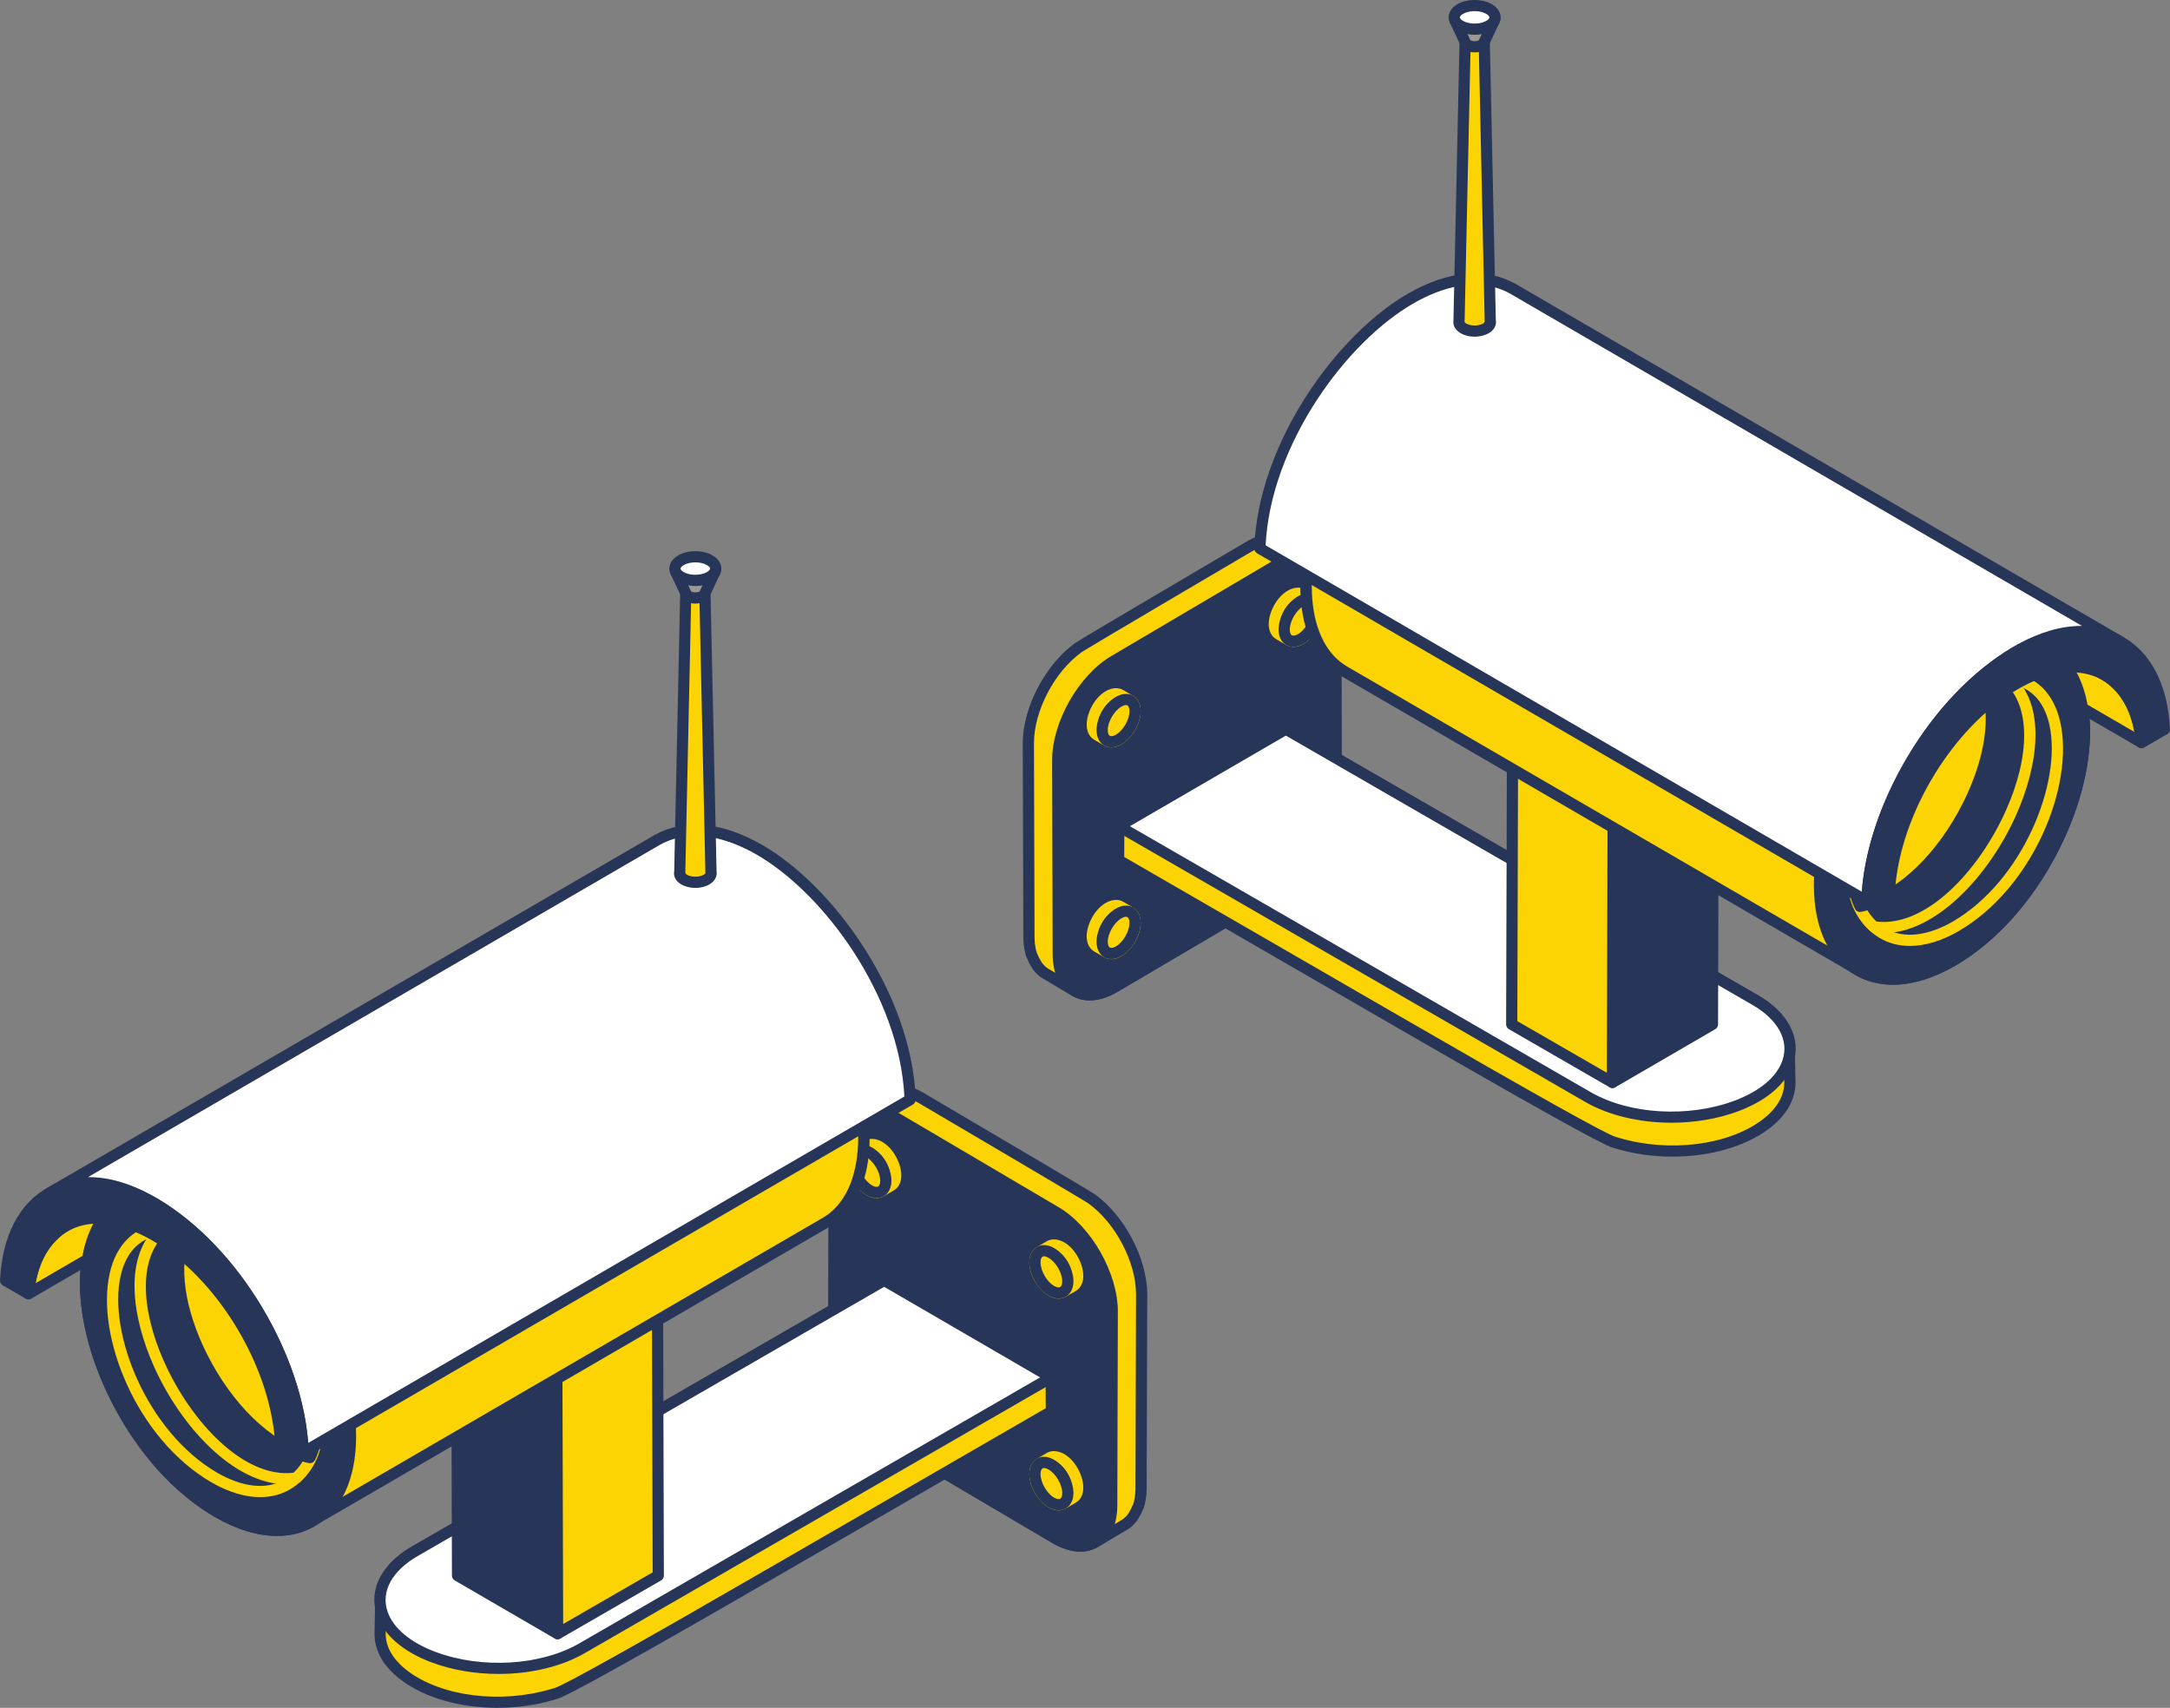 <svg xmlns="http://www.w3.org/2000/svg" xmlns:xlink="http://www.w3.org/1999/xlink" id="b" width="193.715" height="152.478" viewBox="0 0 193.715 152.478"><rect x="0" y="0" width="193.715" height="152.478" fill="#808080" stroke="none"/><defs><style>.f{fill:#aeaba5;}.f,.g,.h,.i,.j,.k,.l,.m,.n,.o,.p,.q,.r,.s,.t,.u,.v,.w,.x,.y,.z,.aa,.ab,.ac,.ad,.ae,.af,.ag,.ah,.ai,.aj,.ak,.al,.am,.an,.ao,.ap,.aq,.ar,.as,.at,.au,.av,.aw,.ax,.ay,.az,.ba,.bb,.bc,.bd,.be,.bf,.bg,.bh,.bi,.bj,.bk,.bl,.bm,.bn,.bo,.bp,.bq,.br,.bs,.bt,.bu,.bv,.bw,.bx,.by,.bz,.ca,.cb,.cc,.cd,.ce,.cf,.cg,.ch,.ci,.cj{stroke-width:0px;}.g{fill:#c9c5be;}.h{fill:#cdc9c1;}.i{fill:#a4a19c;}.j{fill:#a09d98;}.k{fill:#dbd7cf;}.l{fill:#a19e99;}.m{fill:#d2cec6;}.n{fill:#c7c3bc;}.o{fill:#b6b3ad;}.p{fill:#cecac2;}.q{fill:#c1bdb6;}.r{fill:#ccc8c0;}.s{fill:#b4b1ab;}.t{fill:#b0ada7;}.u{fill:#bbb8b1;}.v{fill:#aba8a2;}.w{fill:#e3dfd6;}.ck{isolation:isolate;}.cl{clip-path:url(#d);}.x{fill:#aca9a3;}.y{fill:#afaca6;}.z{fill:none;}.aa{fill:#bfbcb5;}.ab{fill:#c4c0b9;}.ac{fill:#ddd9d0;}.ad{fill:#bebbb4;}.ae{fill:#d5d1c9;}.cm{clip-path:url(#e);}.af{fill:#e4e0d7;}.ag{fill:#b8b5ae;}.ah{fill:#d3cfc7;}.ai{fill:#b5b2ac;}.aj{fill:#273658;}.ak{fill:#bdbab3;}.al{fill:#cfcbc3;}.am{fill:#cbc7bf;}.an{fill:#cac6bf;}.ao{fill:#fcd403;}.ap{fill:#dfdbd2;}.aq{fill:#d4d0c8;}.ar{fill:#e6e2d9;}.as{fill:#e5e1d8;}.at{fill:#355f6d;}.au{fill:#c8c4bd;}.av{fill:#9d9a95;}.aw{fill:#d6d2ca;}.ax{fill:#b1aea8;}.ay{fill:#d0ccc4;}.az{fill:#bab7b0;}.ba{fill:#9b9893;}.bb{fill:#c5c1ba;}.bc{fill:#a3a09b;}.bd{fill:#d9d5cd;}.be{fill:#9f9c97;}.bf{fill:#183e47;}.bg{fill:#aaa7a1;}.bh{fill:#9c9994;}.bi{fill:#c3bfb8;}.bj{fill:#a29f9a;}.bk{fill:#fff;}.bl{fill:#dcd8d0;}.bm{fill:#a6a39d;}.bn{fill:#d1cdc5;}.bo{fill:#d7d3cb;}.bp{fill:#c2beb7;}.bq{fill:#d8d4cc;}.br{fill:#a9a6a0;}.bs{fill:#bcb9b2;}.bt{fill:#b3b0aa;}.bu{fill:#a8a59f;}.bv{fill:#757575;}.bw{fill:#9b9893;}.bx{fill:#a5a29c;}.by{fill:#9e9b96;}.bz{fill:#c6c2bb;}.ca{fill:#adaaa4;}.cb{fill:#e1ddd4;}.cc{fill:#a7a49e;}.cd{fill:#e2ded5;}.ce{fill:#b7b4ad;}.cf{fill:#dad6ce;}.cg{fill:#dedad1;}.ch{fill:#e0dcd3;}.ci{fill:#b9b6af;}.cj{fill:#b2afa9;}</style><clipPath id="d"><polygon class="z" points="40.758 110.345 49.689 115.535 58.678 110.345 49.748 105.155 40.758 110.345"></polygon></clipPath><clipPath id="e"><polygon class="z" points="152.957 61.132 144.026 66.323 135.036 61.133 143.967 55.943 152.957 61.132"></polygon></clipPath></defs><g id="c"><path class="ao" d="M74.486,102.491c.007-2.626,1.472-3.303,1.472-3.303,2.729-1.619,2.67-1.583,2.67-1.583.375-.212.779-.282.703-.262.603-.154,1.645-.058,2.84.647.49.289,14.812,8.709,15.275,9.041,2.471,1.781,4.468,5.397,4.468,8.529-.001.188-.046,17.318-.053,17.504-.018.471-.088.956-.234,1.408-.019.061-.057.099-.079.157-.088.234-.196.44-.318.631-.055.086-.102.18-.163.257-.196.246-.416.459-.672.611l-2.622,1.556c.021-.012.034-.036.054-.049-.921.585-2.211.534-3.646-.312l-14.713-8.673c-2.779-1.638-5.04-5.622-5.03-8.896l.048-17.262Z"></path><path class="aj" d="M96.432,138.529c-.78,0-1.631-.26-2.505-.775l-14.712-8.673c-2.919-1.722-5.286-5.906-5.277-9.328l.048-17.262.5.001-.5-.001c.008-2.911,1.69-3.724,1.762-3.757,1.477-.877,2.239-1.33,2.661-1.516l-.027-.049c.175-.099.52-.273.829-.312.888-.224,2.088.038,3.214.702l.48.283c9.551,5.619,14.541,8.573,14.832,8.782,2.667,1.922,4.677,5.763,4.677,8.935-.001.175-.046,17.321-.053,17.523-.021.559-.107,1.078-.257,1.542-.012.036-.069.155-.088.188-.094.244-.213.48-.364.717-.092.155-.139.232-.193.301-.255.319-.519.559-.809.73l-2.598,1.541c-.008.006-.018.011-.035.021-.033.019-.068.033-.103.043-.45.244-.949.365-1.481.365ZM79.393,97.838c-.088.021-.315.087-.52.202-.009.006-.207.122-2.66,1.577-.087.045-1.221.64-1.228,2.875h0l-.048,17.262c-.008,3.107,2.138,6.904,4.785,8.465l14.712,8.673c1.214.716,2.324.83,3.124.321h.001c.039-.025.08-.044.123-.057l2.458-1.458c.183-.108.358-.27.536-.492.025-.032.045-.069.066-.105l.067-.111c.112-.176.201-.352.271-.536.01-.028.061-.129.077-.154.117-.358.187-.787.205-1.254.006-.293.046-15.242.052-17.487,0-2.879-1.831-6.371-4.26-8.122-.139-.097-1.86-1.145-14.755-8.732l-.481-.283c-1.063-.628-1.969-.718-2.46-.594-.002,0-.004.001-.006.001-.019.005-.039.009-.058.011Z"></path><path class="aj" d="M79.549,99.545c-2.779-1.638-5.054-.328-5.063,2.946l-.048,17.262c-.009,3.274,2.252,7.258,5.03,8.896l14.713,8.673c2.791,1.645,5.054.328,5.063-2.946l.048-17.262c.009-3.274-2.24-7.251-5.03-8.896l-14.713-8.673Z"></path><path class="aj" d="M96.45,138.533c-.785,0-1.644-.262-2.523-.78l-14.713-8.673c-2.919-1.722-5.286-5.906-5.277-9.328l.048-17.262c.005-1.779.63-3.114,1.762-3.759,1.118-.636,2.557-.501,4.055.383l14.713,8.673c2.919,1.722,5.286,5.906,5.276,9.328l-.048,17.262c-.005,1.783-.63,3.119-1.761,3.763-.461.263-.979.394-1.533.394ZM77.289,99.338c-.385,0-.738.087-1.046.263-.807.459-1.253,1.486-1.257,2.892l-.048,17.262c-.008,3.107,2.138,6.904,4.785,8.465l14.713,8.673c1.178.694,2.263.83,3.054.379.806-.458,1.252-1.487,1.255-2.896l.048-17.262c.009-3.106-2.137-6.904-4.784-8.465l-14.713-8.673h0c-.718-.424-1.402-.638-2.006-.638Z"></path><path class="ao" d="M94.932,111.382c.835.482,1.512,1.655,1.509,2.614-.003.959-.684,1.348-1.519.866-.835-.482-1.512-1.655-1.509-2.614.003-.959.684-1.348,1.519-.866Z"></path><path class="aj" d="M95.603,115.568c-.298,0-.617-.092-.931-.273-.99-.57-1.763-1.909-1.759-3.049.002-.638.255-1.149.695-1.403.442-.255,1.015-.215,1.574.106h0c.99.571,1.763,1.91,1.759,3.05-.002.639-.255,1.15-.696,1.403-.193.111-.411.166-.642.166ZM94.254,111.675c-.057,0-.107.011-.147.034-.121.069-.193.272-.194.539-.002.787.574,1.785,1.259,2.18.237.138.453.179.575.106.121-.069.193-.272.194-.54.002-.786-.574-1.784-1.259-2.179v-.001c-.16-.092-.31-.14-.428-.14Z"></path><path class="aj" d="M94.219,111.164c-.013-.002-.062-.006-.059-.006-.183-.016-.34.023-.465.095,0,0-.172.1-.876.509,0,0-.427.193-.429.941-.004,1.453,1.555,3.198,2.512,2.632-.002.001-.002.003-.004.004l.876-.509c1.11-.645-.092-3.462-1.555-3.667Z"></path><path class="ao" d="M94.496,115.945c-.279,0-.574-.084-.869-.253-.856-.49-1.741-1.742-1.737-2.99.003-1.039.649-1.361.722-1.395l.833-.486c.217-.128.478-.186.757-.161.004,0,.008.001.012.001.019.002.067.007.074.008,1.18.165,2.128,1.508,2.365,2.711.169.866-.059,1.553-.628,1.884l-.876.509c-.015.008-.029.016-.045.022-.188.101-.394.15-.608.15ZM94.079,111.654c-.053,0-.098.011-.131.03l-.878.511c-.023.013-.179.119-.18.51-.002.832.648,1.784,1.233,2.119.153.089.37.173.523.081.013-.008.026-.015.04-.021l.836-.486c.206-.119.212-.505.149-.826-.162-.824-.846-1.816-1.52-1.913-.012-.001-.023-.003-.035-.005v.002c-.013-.001-.025-.002-.038-.002Z"></path><path class="ao" d="M92.388,112.706c0,.884.633,2.061,1.461,2.536.819.466,1.477.08,1.477-.851,0-.915-.658-2.055-1.461-2.52-.433-.257-.835-.273-1.108-.08v.016c-.225.161-.369.466-.369.899Z"></path><path class="aj" d="M94.508,115.939c-.29,0-.6-.088-.906-.262-.946-.542-1.714-1.874-1.714-2.971,0-.524.17-.956.483-1.23.028-.036.06-.068.098-.094.444-.314,1.061-.29,1.651.058.955.555,1.706,1.852,1.706,2.951,0,.627-.248,1.13-.679,1.381-.191.111-.409.166-.639.166ZM93.095,112.175c-.015.015-.031.027-.048.04-.1.071-.159.255-.159.491,0,.75.565,1.732,1.21,2.103.226.129.432.166.546.1.114-.066.182-.26.182-.517,0-.738-.566-1.714-1.211-2.088-.206-.122-.399-.167-.519-.129Z"></path><path class="bv" d="M78.682,102.406c.835.482,1.512,1.655,1.509,2.614s-.684,1.348-1.519.866c-.835-.482-1.512-1.655-1.509-2.614.003-.959.684-1.348,1.519-.866Z"></path><path class="aj" d="M79.353,106.592c-.298,0-.617-.092-.931-.273-.99-.57-1.762-1.909-1.759-3.048.002-.639.255-1.15.695-1.404.442-.255,1.016-.215,1.574.107.989.571,1.762,1.91,1.759,3.048-.002.64-.255,1.151-.696,1.404-.193.111-.412.166-.643.166ZM78.005,102.699c-.058,0-.107.011-.147.034-.121.069-.194.272-.194.54-.002.786.574,1.784,1.259,2.18.237.137.453.179.575.105.121-.069.193-.272.194-.54.002-.785-.575-1.784-1.259-2.18-.16-.092-.31-.14-.427-.14Z"></path><path class="aj" d="M77.969,102.189c-.013-.002-.062-.006-.059-.006-.183-.016-.34.023-.465.095,0,0-.172.1-.876.509,0,0-.427.194-.429.941-.004,1.453,1.555,3.198,2.512,2.632-.002.001-.002.003-.004.004l.876-.509c1.11-.645-.092-3.462-1.555-3.667Z"></path><path class="ao" d="M78.246,106.971c-.279,0-.574-.085-.869-.254-.856-.49-1.74-1.742-1.736-2.99.003-1.039.649-1.361.722-1.395l.833-.486c.218-.128.478-.186.757-.161.004,0,.008.001.012.001.018.002.068.007.074.008,1.18.165,2.129,1.509,2.365,2.713.169.865-.06,1.551-.628,1.882l-.876.509c-.009.005-.018.01-.027.015-.004.002-.009.005-.014.007-.19.102-.396.151-.612.152ZM77.83,102.679c-.053,0-.098.011-.131.03l-.878.511c-.023.013-.179.119-.18.51-.002.832.647,1.784,1.233,2.119.153.088.369.175.523.081.012-.007.025-.014.037-.019l.839-.487c.206-.119.212-.504.149-.825-.162-.824-.845-1.816-1.519-1.914-.012-.001-.024-.003-.036-.005v.002c-.013-.001-.025-.002-.038-.002Z"></path><path class="ao" d="M76.138,103.731c0,.884.633,2.061,1.461,2.536.819.466,1.477.08,1.477-.851s-.658-2.055-1.461-2.52c-.433-.257-.835-.273-1.108-.08v.016c-.225.161-.369.466-.369.899Z"></path><path class="aj" d="M78.259,106.964c-.29,0-.601-.089-.907-.263-.945-.542-1.713-1.874-1.713-2.971,0-.524.17-.956.483-1.23.028-.036.06-.068.098-.094.444-.314,1.061-.29,1.651.058.955.555,1.706,1.852,1.706,2.951,0,.627-.248,1.13-.679,1.381-.191.111-.408.167-.638.167ZM76.846,103.199c-.015.015-.031.027-.048.04-.1.071-.159.255-.159.491,0,.75.565,1.732,1.21,2.103.227.129.431.165.546.1.114-.066.182-.26.182-.517,0-.737-.566-1.713-1.211-2.088-.206-.122-.4-.167-.519-.129Z"></path><path class="bv" d="M94.932,130.283c.835.482,1.512,1.655,1.509,2.614-.003.959-.684,1.348-1.519.866-.835-.482-1.512-1.655-1.509-2.614s.684-1.348,1.519-.866Z"></path><path class="aj" d="M95.603,134.469c-.298,0-.617-.092-.931-.273-.99-.571-1.763-1.911-1.759-3.049.002-.638.255-1.149.695-1.403.442-.255,1.015-.215,1.574.106h0c.99.571,1.763,1.91,1.759,3.049-.002.639-.256,1.151-.696,1.404-.193.111-.412.166-.642.166ZM94.254,130.576c-.057,0-.107.011-.147.034-.121.069-.193.272-.194.539-.002.786.574,1.784,1.259,2.181.238.137.453.178.575.105.121-.069.193-.272.194-.541.002-.785-.574-1.783-1.259-2.178v-.001c-.16-.092-.31-.14-.428-.14Z"></path><path class="aj" d="M94.219,130.065c-.013-.002-.062-.006-.059-.006-.183-.016-.34.023-.465.095,0,0-.172.1-.876.509,0,0-.427.193-.429.941-.004,1.453,1.555,3.198,2.512,2.632-.002.001-.002.003-.004.004l.876-.509c1.11-.645-.092-3.462-1.555-3.667Z"></path><path class="ao" d="M94.496,134.847c-.279,0-.574-.084-.869-.253-.856-.49-1.741-1.743-1.737-2.991.003-1.038.649-1.36.722-1.394l.831-.486c.225-.131.489-.185.762-.161v.004c.028-.002.056,0,.084.005h0c1.18.165,2.128,1.508,2.365,2.711.169.866-.059,1.553-.628,1.884l-.876.509c-.015.008-.029.016-.045.022-.188.101-.394.15-.608.15ZM94.076,130.556c-.051,0-.095.011-.131.031l-.875.51c-.023.013-.179.119-.18.509-.002.832.648,1.785,1.233,2.12.154.089.37.174.523.081l.001.001c.011-.007.023-.014.036-.019l.84-.488c.206-.119.212-.505.149-.826-.162-.825-.847-1.818-1.522-1.913-.002,0-.004-.001-.007-.001h0c-.022-.003-.045-.004-.066-.004Z"></path><path class="ao" d="M92.388,131.607c0,.884.633,2.061,1.461,2.536.819.466,1.477.08,1.477-.851s-.658-2.055-1.461-2.52c-.433-.257-.835-.273-1.108-.08v.016c-.225.161-.369.466-.369.899Z"></path><path class="aj" d="M94.508,134.84c-.29,0-.6-.088-.906-.262-.946-.543-1.714-1.876-1.714-2.971,0-.525.171-.957.485-1.231.028-.035.06-.066.096-.092.444-.314,1.061-.289,1.651.058.955.555,1.706,1.852,1.706,2.951,0,.627-.248,1.13-.679,1.381-.191.111-.409.166-.639.166ZM93.094,131.076c-.014.014-.029.026-.045.038-.101.072-.161.257-.161.493,0,.75.565,1.732,1.21,2.103.226.13.431.164.546.1.114-.066.182-.26.182-.517,0-.738-.566-1.714-1.211-2.088-.206-.123-.401-.166-.52-.129Z"></path><path class="bv" d="M78.682,121.308c.835.482,1.512,1.655,1.509,2.614s-.684,1.348-1.519.866c-.835-.482-1.512-1.655-1.509-2.614.003-.959.684-1.348,1.519-.866Z"></path><path class="aj" d="M79.353,125.493c-.298,0-.617-.092-.931-.273-.99-.57-1.762-1.91-1.759-3.049.002-.638.255-1.149.695-1.403.442-.255,1.015-.215,1.574.106h0c.989.571,1.762,1.91,1.759,3.049-.002.64-.255,1.151-.696,1.404-.193.111-.412.166-.643.166ZM78.004,121.601c-.057,0-.107.011-.147.034-.121.069-.193.272-.194.539-.002.787.574,1.785,1.259,2.181.237.136.453.178.575.105.121-.069.193-.272.194-.54.002-.786-.575-1.784-1.259-2.179v-.001c-.16-.092-.31-.14-.428-.14Z"></path><path class="bf" d="M77.969,121.09c-.013-.002-.062-.006-.059-.006-.183-.016-.34.023-.465.095,0,0-.172.1-.876.509,0,0-.427.194-.429.941-.004,1.453,1.555,3.198,2.512,2.632-.002.001-.002.003-.004.004l.876-.509c1.11-.645-.092-3.462-1.555-3.667Z"></path><path class="aj" d="M78.246,125.871c-.279,0-.575-.084-.87-.253-.856-.49-1.74-1.742-1.736-2.99.003-1.039.649-1.361.722-1.395l.833-.486c.218-.128.478-.186.757-.161.004,0,.008.001.012.001.018.002.068.007.074.008,1.18.165,2.128,1.508,2.365,2.711.169.866-.059,1.553-.628,1.884l-.877.509c-.009.005-.018.01-.027.015-.004.002-.009.005-.014.007-.19.102-.396.151-.611.151ZM77.83,121.58c-.053,0-.098.011-.131.03l-.878.511c-.023.013-.179.119-.18.51-.002.832.648,1.784,1.233,2.119.154.087.369.174.523.081.012-.007.025-.014.037-.019l.839-.487c.206-.119.212-.505.149-.826-.162-.824-.845-1.815-1.519-1.913-.012-.001-.024-.003-.036-.005v.002c-.013-.001-.025-.002-.038-.002Z"></path><path class="at" d="M76.138,122.632c0,.884.633,2.061,1.461,2.536.819.466,1.477.08,1.477-.851,0-.915-.658-2.055-1.461-2.52-.433-.257-.835-.273-1.108-.08v.016c-.225.161-.369.466-.369.899Z"></path><path class="aj" d="M78.258,125.865c-.29,0-.601-.088-.907-.262-.945-.543-1.713-1.876-1.713-2.971,0-.525.171-.957.485-1.231.028-.035.06-.066.096-.092.444-.314,1.061-.29,1.651.058.955.555,1.706,1.852,1.706,2.951,0,.627-.248,1.13-.679,1.381-.191.111-.408.166-.638.166ZM76.844,122.101c-.014.014-.029.026-.045.038-.101.072-.161.257-.161.493,0,.75.565,1.732,1.21,2.103.226.129.43.165.546.1.114-.066.182-.26.182-.517,0-.737-.566-1.713-1.211-2.088-.206-.123-.401-.166-.52-.129Z"></path><path class="ao" d="M33.931,145.878c.019,4.501,8.184,7.533,15.363,5.412,2.325-.707-1.004,1.023,44.563-25.276l-.019-3.032-14.898-8.667-41.885,24.179c-1.739.987-3.069,2.419-3.069,4.427l-.056,2.957Z"></path><path class="aj" d="M44.411,152.478c-3.26,0-6.419-.858-8.571-2.46-1.57-1.168-2.403-2.599-2.409-4.138v-.012l.056-2.957c0-1.937,1.149-3.618,3.322-4.852l41.882-24.177c.155-.09.347-.09.501,0l14.898,8.667c.153.09.248.253.248.43l.019,3.032c.001.18-.094.346-.25.435-10.711,6.183-18.721,10.815-24.737,14.296q-18.212,10.535-19.596,10.928l-.335.098c-1.619.478-3.337.709-5.028.709ZM34.431,145.881c.009,1.529,1.096,2.657,2.006,3.335,3.03,2.256,8.26,2.91,12.715,1.595l.349-.102q1.263-.358,19.368-10.832c5.969-3.452,13.9-8.041,24.485-14.15l-.015-2.455-14.401-8.378-41.634,24.033c-1.872,1.063-2.819,2.406-2.819,3.994l-.056,2.96Z"></path><path class="bk" d="M34.124,144.05c1.614,4.689,11.779,6.61,17.837,3.106l41.885-24.179-14.916-8.667-10.044,5.803c-29.333,16.927-22.959,13.249-31.841,18.376-2.623,1.506-3.59,3.608-2.92,5.561Z"></path><path class="aj" d="M44.502,149.451c-2.051,0-4.119-.337-5.965-1.026-2.542-.95-4.278-2.445-4.886-4.212q0-.001-.001-.001c-.781-2.275.395-4.576,3.144-6.156l41.884-24.178c.155-.09.346-.09.501,0l14.916,8.667c.154.09.249.255.249.434-.001.178-.096.343-.25.432l-41.885,24.179c-2.124,1.23-4.899,1.862-7.708,1.862ZM34.597,143.888c.509,1.478,2.033,2.757,4.29,3.6,4.114,1.536,9.388,1.224,12.823-.764l41.138-23.747-13.919-8.088-41.634,24.033c-2.303,1.323-3.311,3.179-2.697,4.966h0Z"></path><g class="ck"><polygon class="aj" points="40.758 110.345 40.844 140.668 49.775 145.858 49.689 115.535 40.758 110.345"></polygon><path class="aj" d="M49.775,146.358c-.087,0-.173-.022-.252-.067l-8.931-5.19c-.153-.09-.248-.254-.248-.432l-.086-30.322c-.001-.179.095-.345.25-.434.155-.091.346-.089.501,0l8.931,5.19c.153.09.248.254.248.432l.086,30.322c.001.179-.095.345-.25.434-.077.045-.164.067-.25.067ZM41.343,140.379l7.929,4.608-.083-29.164-7.929-4.608.083,29.164Z"></path><polygon class="ao" points="49.689 115.535 49.775 145.858 58.764 140.668 58.678 110.345 49.689 115.535"></polygon><path class="aj" d="M49.775,146.358c-.086,0-.172-.022-.249-.066-.154-.089-.25-.254-.251-.433l-.086-30.322c-.001-.179.095-.345.25-.434l8.989-5.19c.154-.09.345-.089.499-.001.154.089.25.254.251.433l.086,30.323c.001.179-.095.345-.25.434l-8.989,5.189c-.077.045-.164.067-.25.067ZM50.19,115.823l.083,29.17,7.991-4.613-.083-29.171-7.991,4.614Z"></path><g class="cl"><rect class="ar" x="58.439" y="105.155" width=".239" height="10.38"></rect><rect class="as" x="58.2" y="105.155" width=".239" height="10.38"></rect><rect class="af" x="57.962" y="105.155" width=".239" height="10.38"></rect><rect class="w" x="57.722" y="105.155" width=".239" height="10.38"></rect><rect class="cd" x="57.484" y="105.155" width=".239" height="10.38"></rect><rect class="cb" x="57.245" y="105.155" width=".239" height="10.38"></rect><rect class="ch" x="57.006" y="105.155" width=".239" height="10.38"></rect><rect class="ap" x="56.767" y="105.155" width=".239" height="10.38"></rect><rect class="cg" x="56.528" y="105.155" width=".239" height="10.38"></rect><rect class="ac" x="56.289" y="105.155" width=".239" height="10.38"></rect><rect class="bl" x="56.05" y="105.155" width=".239" height="10.38"></rect><rect class="k" x="55.811" y="105.155" width=".239" height="10.38"></rect><rect class="cf" x="55.572" y="105.155" width=".239" height="10.38"></rect><rect class="bd" x="55.333" y="105.155" width=".239" height="10.38"></rect><rect class="bq" x="55.094" y="105.155" width=".239" height="10.38"></rect><rect class="bo" x="54.855" y="105.155" width=".239" height="10.38"></rect><rect class="aw" x="54.616" y="105.155" width=".239" height="10.38"></rect><rect class="ae" x="54.377" y="105.155" width=".239" height="10.38"></rect><rect class="aq" x="54.139" y="105.155" width=".239" height="10.38"></rect><rect class="ah" x="53.9" y="105.155" width=".239" height="10.38"></rect><rect class="m" x="53.661" y="105.155" width=".239" height="10.38"></rect><rect class="bn" x="53.422" y="105.155" width=".239" height="10.38"></rect><rect class="ay" x="53.183" y="105.155" width=".239" height="10.38"></rect><rect class="al" x="52.944" y="105.155" width=".239" height="10.38"></rect><rect class="p" x="52.705" y="105.155" width=".239" height="10.38"></rect><rect class="h" x="52.466" y="105.155" width=".239" height="10.38"></rect><rect class="r" x="52.227" y="105.155" width=".239" height="10.38"></rect><rect class="am" x="51.988" y="105.155" width=".239" height="10.38"></rect><rect class="an" x="51.749" y="105.155" width=".239" height="10.38"></rect><rect class="g" x="51.51" y="105.155" width=".239" height="10.38"></rect><rect class="au" x="51.271" y="105.155" width=".239" height="10.38"></rect><rect class="n" x="51.032" y="105.155" width=".239" height="10.38"></rect><rect class="bz" x="50.794" y="105.155" width=".239" height="10.38"></rect><rect class="bb" x="50.554" y="105.155" width=".239" height="10.38"></rect><rect class="ab" x="50.316" y="105.155" width=".239" height="10.38"></rect><rect class="bi" x="50.077" y="105.155" width=".239" height="10.38"></rect><rect class="bp" x="49.838" y="105.155" width=".239" height="10.38"></rect><rect class="q" x="49.599" y="105.155" width=".239" height="10.38"></rect><rect class="aa" x="49.36" y="105.155" width=".239" height="10.38"></rect><rect class="ad" x="49.121" y="105.155" width=".239" height="10.38"></rect><rect class="ak" x="48.882" y="105.155" width=".239" height="10.38"></rect><rect class="bs" x="48.643" y="105.155" width=".239" height="10.38"></rect><rect class="u" x="48.404" y="105.155" width=".239" height="10.38"></rect><rect class="az" x="48.165" y="105.155" width=".239" height="10.38"></rect><rect class="ci" x="47.926" y="105.155" width=".239" height="10.38"></rect><rect class="ag" x="47.687" y="105.155" width=".239" height="10.38"></rect><rect class="ce" x="47.448" y="105.155" width=".239" height="10.38"></rect><rect class="o" x="47.209" y="105.155" width=".239" height="10.38"></rect><rect class="ai" x="46.971" y="105.155" width=".239" height="10.38"></rect><rect class="s" x="46.732" y="105.155" width=".239" height="10.38"></rect><rect class="bt" x="46.493" y="105.155" width=".239" height="10.38"></rect><rect class="cj" x="46.254" y="105.155" width=".239" height="10.38"></rect><rect class="ax" x="46.015" y="105.155" width=".239" height="10.38"></rect><rect class="t" x="45.776" y="105.155" width=".239" height="10.38"></rect><rect class="y" x="45.537" y="105.155" width=".239" height="10.38"></rect><rect class="f" x="45.298" y="105.155" width=".239" height="10.38"></rect><rect class="ca" x="45.059" y="105.155" width=".239" height="10.38"></rect><rect class="x" x="44.82" y="105.155" width=".239" height="10.38"></rect><rect class="v" x="44.581" y="105.155" width=".239" height="10.38"></rect><rect class="bg" x="44.342" y="105.155" width=".239" height="10.38"></rect><rect class="br" x="44.103" y="105.155" width=".239" height="10.38"></rect><rect class="bu" x="43.864" y="105.155" width=".239" height="10.38"></rect><rect class="cc" x="43.626" y="105.155" width=".239" height="10.38"></rect><rect class="bm" x="43.386" y="105.155" width=".239" height="10.38"></rect><rect class="bx" x="43.148" y="105.155" width=".239" height="10.38"></rect><rect class="i" x="42.909" y="105.155" width=".239" height="10.38"></rect><rect class="bc" x="42.67" y="105.155" width=".239" height="10.38"></rect><rect class="bj" x="42.431" y="105.155" width=".239" height="10.38"></rect><rect class="l" x="42.192" y="105.155" width=".239" height="10.38"></rect><rect class="j" x="41.953" y="105.155" width=".239" height="10.38"></rect><rect class="be" x="41.714" y="105.155" width=".239" height="10.38"></rect><rect class="by" x="41.475" y="105.155" width=".239" height="10.38"></rect><rect class="av" x="41.236" y="105.155" width=".239" height="10.38"></rect><rect class="bh" x="40.997" y="105.155" width=".239" height="10.38"></rect><rect class="ba" x="40.758" y="105.155" width=".239" height="10.38"></rect><rect class="ba" x="40.758" y="105.155" width="0" height="10.38"></rect></g><path class="aj" d="M49.689,116.035c-.087,0-.173-.022-.252-.067l-8.931-5.19c-.154-.09-.249-.255-.248-.434.001-.178.096-.343.25-.432l8.989-5.189c.155-.091.346-.089.501,0l8.931,5.189c.154.09.249.255.249.434-.001.178-.096.343-.25.432l-8.989,5.19c-.077.045-.164.067-.25.067ZM41.756,110.346l7.934,4.611,7.991-4.613-7.934-4.61-7.991,4.612Z"></path></g><path class="ao" d="M19.432,135.002c3.348,1.953,6.398,2.083,8.556.725l45.697-26.559c4.046-2.321,4.501-9.161,1.506-16.237-4.066-9.358-12.727-15.578-18.134-12.629-.093.037-43.075,25.034-45.846,26.634.037,0,.074-.018.112-.037-7.808,4.148-2.371,22.072,8.109,28.103Z"></path><path class="aj" d="M24.73,137.122c-1.723,0-3.626-.566-5.55-1.688-7.593-4.372-12.168-14.396-12.053-21.178.06-3.587,1.38-6.297,3.723-7.667.032-.034.069-.064.111-.087,1.249-.722,10.665-6.194,20.64-11.992q25.186-14.64,25.27-14.673c1.728-.947,3.917-1.033,6.273-.224,4.859,1.669,9.768,6.817,12.504,13.117,3.186,7.528,2.479,14.464-1.716,16.87l-45.695,26.558c-1.022.644-2.215.963-3.509.963ZM11.691,107.237c-.036.041-.081.076-.133.103-2.763,1.468-3.39,4.581-3.43,6.935-.11,6.498,4.276,16.105,11.554,20.294.001.001.002.001.002.002,3.037,1.77,5.966,2.037,8.037.733l45.712-26.568c3.686-2.114,4.23-8.679,1.297-15.609-2.628-6.05-7.304-10.984-11.91-12.566-2.083-.714-3.994-.652-5.524.181-.293.162-13.522,7.852-25.193,14.635-9.508,5.526-18.507,10.758-20.414,11.861Z"></path><path class="ao" d="M56.725,84.021L2.543,115.508c.181-1.924.793-3.804,2.151-5.145.333-.33.687-.628,1.083-.858l54.182-31.487c-1.495.868-2.938,2.853-3.233,6.003Z"></path><path class="aj" d="M2.542,116.008c-.094,0-.188-.026-.27-.079-.158-.101-.246-.281-.229-.468.219-2.329.992-4.164,2.297-5.453.405-.402.792-.708,1.182-.935l54.178-31.485.004-.003h0c.238-.14.544-.059.684.182.139.238.058.545-.181.684-1.63.947-2.747,3.047-2.987,5.617-.015.16-.107.305-.247.386L2.794,115.941c-.078.045-.165.067-.252.067ZM57.354,80.11L6.027,109.938c-.32.186-.632.435-.983.781-.947.935-1.574,2.225-1.869,3.843l53.078-30.846c.156-1.346.538-2.574,1.1-3.606Z"></path><path class="aj" d="M19.502,107.838c-6.519-3.764-11.833-.736-11.854,6.769-.021,7.505,5.258,16.635,11.777,20.399,6.531,3.771,11.844.756,11.866-6.748.021-7.505-5.258-16.648-11.789-20.419Z"></path><path class="aj" d="M24.739,137.136c-1.717,0-3.61-.569-5.564-1.697-6.653-3.842-12.049-13.188-12.027-20.833.011-3.805,1.333-6.657,3.723-8.032,2.402-1.382,5.557-1.087,8.881.832,6.66,3.845,12.06,13.199,12.039,20.852-.011,3.799-1.331,6.647-3.716,8.021-.996.573-2.122.857-3.336.857ZM14.21,106.716c-1.042,0-2.0.24-2.84.725-2.068,1.19-3.212,3.735-3.222,7.167-.021,7.327,5.151,16.283,11.527,19.966,3.013,1.739,5.818,2.036,7.9.838,2.063-1.188,3.206-3.728,3.215-7.155.021-7.335-5.156-16.3-11.539-19.985h0c-1.789-1.032-3.506-1.555-5.042-1.555Z"></path><path class="aj" d="M19.141,131.923c5.061,2.912,9.18.502,9.18-5.24,0-8.393-8.001-17.795-13.812-16.94-7.902.719-4.637,16.8,4.632,22.18Z"></path><path class="ao" d="M23.22,133.667c-1.341,0-2.814-.44-4.328-1.31-.001-.001-.001-.001-.002-.001-6.708-3.894-10.338-13.054-9.102-18.643.589-2.66,2.249-4.247,4.676-4.468,2.166-.322,4.744.685,7.231,2.833,3.547,3.063,7.127,8.768,7.127,14.604,0,2.965-1.042,5.199-2.933,6.293-.799.462-1.7.691-2.668.691ZM19.392,131.49c2.285,1.315,4.414,1.534,5.995.62,1.57-.908,2.434-2.835,2.434-5.428,0-4.705-2.788-10.399-6.781-13.848-2.264-1.955-4.56-2.881-6.458-2.597-2.537.231-3.474,2.134-3.818,3.691-1.138,5.144,2.383,13.935,8.628,17.561h0Z"></path><path class="aj" d="M26.413,131.964c6.114-5.178-3.054-23.327-11.903-22.221-6.255,5.212,3.393,23.472,11.903,22.221Z"></path><path class="ao" d="M25.576,132.525c-4.686,0-9.423-5.133-11.84-10.541-1.928-4.314-2.821-9.896.454-12.624.073-.061.163-.101.258-.112,5.315-.668,10.354,4.974,12.777,10.494,1.885,4.297,2.748,9.864-.488,12.604-.071.06-.158.1-.251.113-.303.044-.606.065-.91.065ZM14.719,110.223c-2.236,2.002-2.269,6.432-.07,11.352,2.394,5.357,7.109,10.438,11.549,9.913,2.215-2.011,2.264-6.439.111-11.345-2.326-5.301-7.046-10.368-11.589-9.921Z"></path><path class="ao" d="M27.672,130.136c2.971-6.207-4.004-18.871-11.009-20.271-2.968,6.2,3.884,18.847,11.009,20.271Z"></path><path class="aj" d="M27.672,130.636c-.032,0-.065-.003-.098-.01-3.61-.722-7.537-4.378-10.004-9.313-2.22-4.442-2.728-8.803-1.358-11.664.099-.205.327-.32.549-.274,3.586.717,7.509,4.393,9.994,9.364,2.215,4.433,2.727,8.774,1.368,11.613-.085.176-.262.284-.451.284ZM16.954,110.445c-1.028,2.591-.477,6.443,1.51,10.42,2.243,4.488,5.704,7.846,8.915,8.69,1.018-2.569.463-6.403-1.519-10.369-2.259-4.521-5.716-7.898-8.906-8.74Z"></path><g class="ck"><path class="bk" d="M4.368,106.544c.107-.062,54.194-31.495,54.302-31.555,8.345-4.603,22.131,10.213,22.575,23.19l-54.182,31.487c-.504-13.167-14.349-27.969-22.695-23.122Z"></path><path class="aj" d="M27.064,130.165c-.083,0-.166-.021-.241-.061-.154-.085-.252-.244-.258-.419-.354-9.256-7.254-18.661-13.442-22.067-2.25-1.238-5.55-2.354-8.502-.641-.237.139-.543.058-.683-.181s-.059-.544.179-.684c.42-.246,54.226-31.514,54.313-31.561,2.672-1.475,5.966-1.185,9.525.835,6.382,3.622,13.469,13.359,13.791,22.774.006.185-.089.357-.248.45l-54.182,31.487c-.078.045-.165.067-.252.067ZM7.95,105.096c1.758,0,3.663.55,5.653,1.645,6.244,3.437,13.184,12.749,13.912,22.083l53.218-30.927c-.447-8.977-7.193-18.191-13.273-21.643-2.26-1.282-5.576-2.467-8.548-.829-.224.128-39.398,22.893-51.06,29.671.033-.001.065-.001.098-.001Z"></path><path class="aj" d="M13.817,107.462c-7.113-4.107-12.95-1.012-13.317,6.867l2.043,1.179c.589-6.289,5.424-8.581,11.267-5.208,5.866,3.387,10.673,11.246,11.224,18.193l2.031,1.172c-.322-8.277-6.134-18.097-13.247-22.204Z"></path><path class="aj" d="M27.064,130.165c-.086,0-.172-.022-.25-.067l-2.031-1.172c-.143-.082-.235-.229-.248-.393-.543-6.85-5.262-14.502-10.976-17.801-2.767-1.598-5.367-1.921-7.322-.91-1.803.931-2.938,2.967-3.197,5.732-.016.169-.117.319-.269.398-.152.077-.332.074-.479-.012l-2.042-1.179c-.162-.093-.258-.27-.249-.456.184-3.935,1.701-6.876,4.272-8.282,2.668-1.458,6.147-1.102,9.794,1.006h0c7.237,4.178,13.165,14.112,13.496,22.616.007.182-.085.353-.241.447-.079.048-.169.072-.258.072ZM25.509,128.191l.998.576c-.686-7.981-6.229-16.997-12.94-20.872h0c-3.334-1.926-6.465-2.277-8.815-.994-2.19,1.197-3.51,3.729-3.736,7.149l1.123.648c.424-2.731,1.7-4.763,3.639-5.765,2.269-1.174,5.21-.84,8.281.934,5.9,3.406,10.784,11.243,11.45,18.323Z"></path></g><path class="ao" d="M63.468,77.865c.045.238-.084.485-.4.667-.933.539-2.536.107-2.389-.665l.54-24.904s.05-.3.246-.413c.575-.332,1.555-.061,1.463.41 0.0.007.54,24.897.54,24.904Z"></path><path class="aj" d="M62.092,79.272c-.545,0-1.069-.154-1.408-.396-.396-.281-.576-.683-.497-1.102l.532-24.821c.022-.161.115-.615.495-.835.599-.348,1.398-.238,1.825.067.283.202.426.501.39.809.007.31.045,2.071.27,12.408.129,5.957.259,11.915.27,12.417.064.447-.176.872-.649,1.145-.372.215-.805.307-1.226.307ZM61.72,52.983c.013,0-.003.041-.009.071l-.532,24.825c-.005.103.058.192.259.275.364.151.97.182,1.38-.055.122-.07.157-.132.159-.144-.003-.019-.006-.034-.007-.055q-.002-.016-.272-12.477c-.133-6.108-.265-12.216-.27-12.444-.134-.072-.483-.128-.713.004.002-.001.003-.001.005-.001Z"></path><path class="bw" d="M60.322,51.044c-.362-1.005,1.76-1.68,3.02-.948.444.258.603.617.481.948-0.0.001-.906,1.941-.907,1.944-.174.531-1.512.542-1.686 0-.001-.001-.907-1.944-.907-1.944Z"></path><path class="aj" d="M62.067,53.89h-.007c-.658-.002-1.159-.289-1.306-.75l-.076-.152c-.23-.492-.785-1.68-.807-1.728-.007-.015-.014-.031-.019-.046-.177-.49-.024-.982.418-1.352.728-.606,2.236-.831,3.324-.199.635.369.91.98.698,1.554l-.354.763c-.26.558-.574,1.23-.575,1.231-.121.386-.64.679-1.296.679ZM60.77,50.883c.158.275.391.775.815,1.682l.098.211c.036.057.179.114.384.114h.001c.212,0,.36-.061.392-.094l.572-1.239c.185-.398.344-.736.344-.736.033-.099-.231-.261-.284-.292-.673-.393-1.743-.265-2.181.102-.159.132-.132.205-.118.244l-.022.009Z"></path><path class="bk" d="M60.791,50.019c-.714.412-.718,1.079-.008,1.492.709.412,1.861.412,2.575,0,.714-.412.714-1.077.005-1.49-.709-.412-1.858-.414-2.571-.002Z"></path><path class="aj" d="M62.068,52.318c-.554,0-1.107-.125-1.537-.375-.495-.288-.779-.717-.778-1.176.001-.462.288-.893.788-1.181.863-.499,2.212-.497,3.073.002.496.289.78.718.78,1.177-.001.461-.287.89-.786,1.178-.432.25-.986.375-1.539.375ZM62.076,50.208c-.377,0-.754.081-1.035.243-.212.123-.288.247-.288.316,0,.067.074.19.281.31.55.32,1.519.32,2.074,0,.211-.122.286-.245.286-.314,0-.067-.074-.19-.282-.31-.28-.163-.658-.245-1.036-.245Z"></path><path class="ao" d="M119.229,53.278c-.007-2.626-1.472-3.303-1.472-3.303-2.729-1.619-2.67-1.583-2.67-1.583-.375-.212-.779-.282-.703-.262-.603-.154-1.645-.058-2.84.647-.49.289-14.812,8.709-15.275,9.041-2.471,1.781-4.468,5.397-4.468,8.529.001.188.046,17.318.053,17.504.018.471.088.956.234,1.408.019.061.057.099.079.157.088.234.196.44.318.631.055.086.102.18.163.257.196.246.416.459.672.611l2.622,1.556c-.021-.012-.034-.036-.054-.049.921.585,2.211.534,3.646-.312l14.713-8.673c2.779-1.638,5.04-5.622,5.03-8.896l-.048-17.262Z"></path><path class="aj" d="M95.801,88.95c-.035-.01-.07-.024-.103-.043-.017-.01-.027-.015-.035-.021l-2.598-1.541c-.289-.171-.554-.41-.809-.73-.054-.068-.102-.145-.193-.301-.151-.236-.27-.473-.364-.717-.019-.032-.077-.151-.088-.188-.149-.464-.236-.983-.257-1.542-.007-.202-.053-17.349-.053-17.523,0-3.172,2.01-7.013,4.677-8.935.29-.209,5.281-3.163,14.832-8.782l.48-.283c1.125-.664,2.326-.926,3.214-.702.309.039.653.214.829.312l-.027.049c.422.185,1.185.639,2.661,1.516.072.033,1.754.846,1.762,3.757l-.5.001.5-.001.048,17.262c.009,3.422-2.358,7.606-5.277,9.328l-14.712,8.673c-.875.516-1.726.775-2.505.775-.532,0-1.032-.121-1.481-.365ZM114.264,48.614c-.002,0-.004-.001-.006-.001-.491-.124-1.397-.034-2.46.594l-.481.283c-12.895,7.587-14.616,8.636-14.755,8.732-2.429,1.751-4.26,5.243-4.26,8.122.006,2.245.046,17.194.052,17.487.018.467.088.895.205,1.254.015.025.066.126.077.154.07.185.159.36.271.536l.067.111c.021.036.041.073.066.105.178.223.352.384.536.492l2.458,1.458c.043.013.084.031.123.057h.001c.801.509,1.91.395,3.124-.321l14.712-8.673c2.647-1.56,4.793-5.357,4.785-8.465l-.048-17.262h0c-.006-2.235-1.141-2.83-1.228-2.875-2.453-1.455-2.65-1.571-2.66-1.577-.205-.115-.432-.182-.52-.202-.019-.002-.039-.006-.058-.011Z"></path><path class="aj" d="M114.166,50.332c2.779-1.638,5.054-.328,5.063,2.946l.048,17.262c.009,3.274-2.252,7.258-5.03,8.896l-14.713,8.673c-2.791,1.645-5.054.328-5.063-2.946l-.048-17.262c-.009-3.274,2.24-7.251,5.03-8.896l14.713-8.673Z"></path><path class="aj" d="M95.731,88.927c-1.13-.644-1.756-1.98-1.761-3.763l-.048-17.262c-.01-3.422,2.357-7.606,5.276-9.328l14.713-8.673c1.498-.884,2.938-1.019,4.055-.383,1.131.644,1.757,1.98,1.762,3.759l.048,17.262c.009,3.422-2.358,7.606-5.277,9.328l-14.713,8.673c-.879.519-1.738.78-2.523.78-.554,0-1.072-.131-1.533-.394ZM114.42,50.763h0l-14.713,8.673c-2.647,1.56-4.793,5.358-4.784,8.465l.048,17.262c.004,1.408.45,2.438,1.255,2.896.791.451,1.875.315,3.054-.379l14.713-8.673c2.647-1.56,4.793-5.357,4.785-8.465l-.048-17.262c-.004-1.405-.45-2.433-1.257-2.892-.309-.176-.661-.263-1.046-.263-.604,0-1.288.214-2.006.638Z"></path><path class="ao" d="M98.783,62.169c-.835.482-1.512,1.655-1.509,2.614.003.959.684,1.348,1.519.866.835-.482,1.512-1.655,1.509-2.614-.003-.959-.684-1.348-1.519-.866Z"></path><path class="aj" d="M97.47,66.189c-.44-.253-.694-.765-.696-1.403-.003-1.14.769-2.478,1.759-3.05h0c.559-.321,1.131-.361,1.574-.106.44.254.694.766.695,1.403.003,1.14-.769,2.478-1.759,3.049-.314.182-.633.273-.931.273-.231,0-.449-.055-.642-.166ZM99.033,62.602v.001c-.685.395-1.262,1.393-1.259,2.179.001.269.073.471.194.54.122.072.337.031.575-.106.685-.395,1.262-1.393,1.259-2.18-.001-.268-.073-.47-.194-.539-.041-.023-.09-.034-.147-.034-.118,0-.268.048-.428.14Z"></path><path class="aj" d="M99.496,61.952c.013-.002.062-.006.059-.006.183-.016.34.023.465.095,0,0,.172.1.876.509,0,0,.427.193.429.941.004,1.453-1.555,3.198-2.512,2.632.002.001.002.003.004.004l-.876-.509c-1.11-.645.092-3.462,1.555-3.667Z"></path><path class="ao" d="M98.611,66.582c-.016-.007-.03-.015-.045-.022l-.876-.509c-.569-.331-.797-1.018-.628-1.884.236-1.203,1.185-2.546,2.365-2.711.007-.001.056-.006.074-.008.004,0,.008-.001.012-.001.279-.025.54.033.757.161l.833.486c.073.033.719.355.722,1.395.004,1.248-.88,2.5-1.737,2.99-.295.169-.59.253-.869.253-.214,0-.42-.05-.608-.15ZM99.598,62.444v-.002c-.012.002-.023.004-.035.005-.674.097-1.358,1.089-1.52,1.913-.063.321-.057.707.149.826l.836.486c.014.006.027.013.04.021.153.092.37.008.523-.081.585-.335,1.236-1.287,1.233-2.119-.001-.391-.157-.497-.18-.51l-.878-.511c-.034-.019-.079-.03-.131-.03-.012,0-.024.001-.038.002Z"></path><path class="ao" d="M101.327,63.493c0,.884-.633,2.061-1.461,2.536-.819.466-1.477.08-1.477-.851,0-.915.658-2.055,1.461-2.52.433-.257.835-.273,1.108-.08v.016c.225.161.369.466.369.899Z"></path><path class="aj" d="M98.568,66.56c-.431-.251-.679-.754-.679-1.381,0-1.1.751-2.397,1.706-2.951.59-.348,1.206-.371,1.651-.058.037.025.07.058.098.094.313.273.483.705.483,1.23,0,1.097-.768,2.429-1.714,2.971-.306.174-.617.262-.906.262-.23,0-.447-.055-.639-.166ZM100.101,63.091c-.645.374-1.211,1.35-1.211,2.088,0,.257.068.45.182.517.115.066.321.029.546-.1.644-.37,1.21-1.353,1.21-2.103,0-.236-.06-.42-.159-.491-.017-.013-.033-.025-.048-.04-.12-.038-.312.007-.519.129Z"></path><path class="bv" d="M115.033,53.194c-.835.482-1.512,1.655-1.509,2.614s.684,1.348,1.519.866c.835-.482,1.512-1.655,1.509-2.614-.003-.959-.684-1.348-1.519-.866Z"></path><path class="aj" d="M113.719,57.213c-.44-.253-.694-.765-.696-1.404-.003-1.138.77-2.477,1.759-3.048.558-.322,1.131-.362,1.574-.107.44.254.694.766.695,1.404.003,1.139-.769,2.478-1.759,3.048-.314.182-.633.273-.931.273-.231,0-.449-.055-.643-.166ZM115.283,53.626c-.685.396-1.261,1.395-1.259,2.18.001.269.074.471.194.54.123.073.338.031.575-.105.685-.396,1.261-1.394,1.259-2.18-.001-.269-.073-.471-.194-.54-.04-.023-.09-.034-.147-.034-.118,0-.268.048-.427.14Z"></path><path class="aj" d="M115.746,52.976c.013-.002.062-.006.059-.006.183-.016.34.023.465.095,0,0,.172.1.876.509,0,0,.427.194.429.941.004,1.453-1.555,3.198-2.512,2.632.002.001.002.003.004.004l-.876-.509c-1.11-.645.092-3.462,1.555-3.667Z"></path><path class="ao" d="M114.857,57.606c-.004-.002-.009-.005-.014-.007-.009-.005-.019-.01-.027-.015l-.876-.509c-.569-.331-.798-1.017-.628-1.882.236-1.204,1.185-2.548,2.365-2.713.006-.001.056-.006.074-.008.004,0,.008-.001.012-.001.279-.025.539.033.757.161l.833.486c.073.033.719.355.722,1.395.004,1.248-.88,2.5-1.736,2.99-.295.169-.59.254-.869.254-.216-.001-.422-.051-.612-.152ZM115.847,53.468v-.002c-.012.002-.023.004-.036.005-.674.098-1.357,1.09-1.519,1.914-.063.321-.057.706.149.825l.839.487c.012.006.025.013.037.019.154.094.371.007.523-.081.585-.335,1.235-1.287,1.233-2.119-.001-.391-.157-.497-.18-.51l-.878-.511c-.034-.019-.079-.03-.131-.03-.012,0-.024.001-.038.002Z"></path><path class="ao" d="M117.577,54.518c0,.884-.633,2.061-1.461,2.536-.819.466-1.477.08-1.477-.851,0-.915.658-2.055,1.461-2.52.433-.257.835-.273,1.108-.08v.016c.225.161.369.466.369.899Z"></path><path class="aj" d="M114.818,57.584c-.431-.251-.679-.754-.679-1.381,0-1.1.751-2.397,1.706-2.951.59-.348,1.206-.371,1.651-.058.037.025.07.058.098.094.313.273.483.705.483,1.23,0,1.097-.768,2.429-1.713,2.971-.307.174-.617.263-.907.263-.23,0-.447-.056-.638-.167ZM116.35,54.115c-.645.375-1.211,1.351-1.211,2.088,0,.257.068.45.182.517.116.065.32.029.546-.1.644-.37,1.21-1.353,1.21-2.103,0-.236-.06-.42-.159-.491-.017-.013-.033-.025-.048-.04-.119-.038-.313.007-.519.129Z"></path><path class="bv" d="M98.783,81.07c-.835.482-1.512,1.655-1.509,2.614.003.959.684,1.348,1.519.866.835-.482,1.512-1.655,1.509-2.614s-.684-1.348-1.519-.866Z"></path><path class="aj" d="M97.47,85.09c-.44-.253-.694-.766-.696-1.404-.003-1.139.769-2.478,1.759-3.049h0c.559-.321,1.131-.361,1.574-.106.44.254.694.766.695,1.403.003,1.138-.769,2.478-1.759,3.049-.314.182-.633.273-.931.273-.231,0-.449-.055-.642-.166ZM99.033,81.503v.001c-.685.395-1.262,1.393-1.259,2.178.001.27.074.472.194.541.122.072.337.031.575-.105.685-.397,1.262-1.395,1.259-2.181-.001-.268-.073-.47-.194-.539-.041-.023-.09-.034-.147-.034-.118,0-.268.048-.428.14Z"></path><path class="aj" d="M99.496,80.853c.013-.002.062-.006.059-.006.183-.016.34.023.465.095,0,0,.172.1.876.509,0,0,.427.193.429.941.004,1.453-1.555,3.198-2.512,2.632.002.001.002.003.004.004l-.876-.509c-1.11-.645.092-3.462,1.555-3.667Z"></path><path class="ao" d="M98.611,85.484c-.016-.007-.03-.015-.045-.022l-.876-.509c-.569-.331-.797-1.018-.628-1.884.236-1.203,1.185-2.546,2.365-2.711h0c.028-.005.056-.007.084-.005v-.004c.273-.024.537.03.762.161l.831.486c.073.033.719.355.722,1.394.004,1.248-.88,2.501-1.737,2.991-.295.169-.59.253-.869.253-.214,0-.42-.05-.608-.15ZM99.572,81.347h0c-.002,0-.004.001-.007.001-.675.095-1.36,1.088-1.522,1.913-.063.321-.057.707.149.826l.84.488c.012.006.024.013.036.019l.001-.001c.153.093.369.008.523-.081.585-.335,1.236-1.288,1.233-2.12-.001-.39-.157-.496-.18-.509l-.875-.51c-.036-.021-.08-.031-.131-.031-.021,0-.044.001-.066.004Z"></path><path class="ao" d="M101.327,82.395c0,.884-.633,2.061-1.461,2.536-.819.466-1.477.08-1.477-.851,0-.915.658-2.055,1.461-2.52.433-.257.835-.273,1.108-.08v.016c.225.161.369.466.369.899Z"></path><path class="aj" d="M98.568,85.461c-.431-.251-.679-.754-.679-1.381,0-1.1.751-2.397,1.706-2.951.59-.347,1.206-.371,1.651-.058.036.025.068.057.096.092.314.274.485.706.485,1.231,0,1.095-.768,2.428-1.714,2.971-.306.174-.617.262-.906.262-.23,0-.447-.055-.639-.166ZM100.101,81.992c-.645.374-1.211,1.35-1.211,2.088,0,.257.068.45.182.517.115.065.32.03.546-.1.644-.37,1.21-1.353,1.21-2.103,0-.236-.06-.421-.161-.493-.016-.012-.031-.024-.045-.038-.119-.037-.314.006-.52.129Z"></path><path class="bv" d="M115.033,72.095c-.835.482-1.512,1.655-1.509,2.614s.684,1.348,1.519.866c.835-.482,1.512-1.655,1.509-2.614-.003-.959-.684-1.348-1.519-.866Z"></path><path class="aj" d="M113.719,76.115c-.44-.253-.694-.765-.696-1.404-.003-1.139.77-2.478,1.759-3.049h0c.559-.321,1.131-.361,1.574-.106.44.254.694.766.695,1.403.003,1.139-.769,2.478-1.759,3.049-.314.182-.633.273-.931.273-.231,0-.449-.055-.643-.166ZM115.283,72.528v.001c-.685.395-1.261,1.393-1.259,2.179.001.269.074.471.194.54.123.072.338.03.575-.105.685-.396,1.261-1.394,1.259-2.181-.001-.268-.073-.47-.194-.539-.041-.023-.09-.034-.147-.034-.118,0-.268.048-.428.14Z"></path><path class="bf" d="M115.746,71.877c.013-.002.062-.006.059-.006.183-.016.34.023.465.095,0,0,.172.1.876.509,0,0,.427.194.429.941.004,1.453-1.555,3.198-2.512,2.632.002.001.002.003.004.004l-.876-.509c-1.11-.645.092-3.462,1.555-3.667Z"></path><path class="aj" d="M114.857,76.507c-.004-.002-.009-.005-.014-.007-.009-.005-.019-.01-.027-.015l-.877-.509c-.569-.331-.797-1.018-.628-1.884.236-1.203,1.185-2.546,2.365-2.711.006-.001.056-.006.074-.008.004,0,.008-.001.012-.001.279-.025.539.033.757.161l.833.486c.073.033.719.355.722,1.395.004,1.248-.88,2.5-1.736,2.99-.295.169-.59.253-.87.253-.216,0-.422-.05-.611-.151ZM115.847,72.369v-.002c-.012.002-.023.004-.036.005-.674.098-1.357,1.089-1.519,1.913-.063.321-.057.707.149.826l.839.487c.012.006.025.013.037.019.154.093.37.006.523-.081.585-.335,1.235-1.287,1.233-2.119-.001-.391-.157-.497-.18-.51l-.878-.511c-.034-.019-.079-.03-.131-.03-.012,0-.024.001-.038.002Z"></path><path class="at" d="M117.577,73.419c0,.884-.633,2.061-1.461,2.536-.819.466-1.477.08-1.477-.851,0-.915.658-2.055,1.461-2.52.433-.257.835-.273,1.108-.08v.016c.225.161.369.466.369.899Z"></path><path class="aj" d="M114.818,76.486c-.432-.251-.679-.754-.679-1.381,0-1.1.751-2.397,1.706-2.951.59-.348,1.206-.371,1.651-.058.036.025.068.057.096.092.314.274.485.706.485,1.231,0,1.095-.768,2.428-1.713,2.971-.306.174-.617.262-.907.262-.23,0-.447-.055-.638-.166ZM116.35,73.017c-.645.375-1.211,1.351-1.211,2.088,0,.257.068.45.182.517.116.065.32.029.546-.1.644-.37,1.21-1.353,1.21-2.103,0-.236-.06-.421-.161-.493-.016-.012-.031-.024-.045-.038-.119-.037-.314.006-.52.129Z"></path><path class="ao" d="M159.784,96.665c-.019,4.501-8.184,7.533-15.363,5.412-2.325-.707,1.004,1.023-44.563-25.276l.019-3.032,14.898-8.667,41.885,24.179c1.739.987,3.069,2.419,3.069,4.427l.056,2.957Z"></path><path class="aj" d="M144.276,102.556l-.335-.098q-1.383-.393-19.596-10.928c-6.016-3.481-14.025-8.113-24.737-14.296-.156-.09-.251-.256-.25-.435l.019-3.032c.001-.177.096-.34.248-.43l14.898-8.667c.155-.09.347-.09.501,0l41.882,24.177c2.173,1.233,3.322,2.915,3.322,4.852l.056,2.957v.012c-.006,1.539-.839,2.97-2.409,4.138-2.151,1.602-5.311,2.46-8.571,2.46-1.691,0-3.409-.231-5.028-.709ZM159.228,93.708c0-1.588-.947-2.931-2.819-3.994l-41.634-24.033-14.401,8.378-.015,2.455c10.585,6.109,18.517,10.698,24.485,14.15q18.105,10.474,19.368,10.832l.349.102c4.455,1.315,9.685.661,12.715-1.595.911-.678,1.998-1.806,2.006-3.335l-.056-2.96Z"></path><path class="bk" d="M159.591,94.838c-1.614,4.689-11.779,6.61-17.837,3.106l-41.885-24.179,14.916-8.667,10.044,5.803c29.333,16.927,22.959,13.249,31.841,18.376,2.623,1.506,3.59,3.608,2.92,5.561Z"></path><path class="aj" d="M141.505,98.376l-41.885-24.179c-.154-.089-.249-.254-.25-.432-.001-.179.095-.344.249-.434l14.916-8.667c.155-.09.346-.09.501,0l41.884,24.178c2.749,1.58,3.925,3.881,3.144,6.156t-.001.001c-.608,1.767-2.343,3.262-4.886,4.212-1.847.69-3.915,1.026-5.965,1.026-2.809,0-5.584-.633-7.708-1.862ZM159.118,94.675c.613-1.787-.395-3.643-2.697-4.966l-41.634-24.033-13.919,8.088,41.138,23.747c3.435,1.987,8.709,2.3,12.823.764,2.257-.843,3.781-2.121,4.29-3.6h0Z"></path><g class="ck"><polygon class="aj" points="152.957 61.132 152.87 91.455 143.94 96.645 144.026 66.323 152.957 61.132"></polygon><path class="aj" d="M143.69,97.077c-.155-.089-.251-.255-.25-.434l.086-30.322c.001-.178.095-.342.248-.432l8.931-5.19c.156-.089.347-.091.501,0,.155.089.251.255.25.434l-.086,30.322c-.001.178-.095.342-.248.432l-8.931,5.19c-.078.045-.165.067-.252.067-.086,0-.173-.022-.25-.067ZM152.454,62.002l-7.929,4.608-.083,29.164,7.929-4.608.083-29.164Z"></path><polygon class="ao" points="144.026 66.323 143.94 96.645 134.951 91.455 135.036 61.133 144.026 66.323"></polygon><path class="aj" d="M143.69,97.077l-8.989-5.189c-.155-.089-.251-.255-.25-.434l.086-30.323c.001-.179.096-.344.251-.433.155-.088.346-.089.499.001l8.989,5.19c.155.089.251.255.25.434l-.086,30.322c-.001.179-.096.344-.251.433-.077.044-.164.066-.249.066-.086,0-.173-.022-.25-.067ZM135.534,61.996l-.083,29.171,7.991,4.613.083-29.17-7.991-4.614Z"></path><g class="cm"><rect class="ar" x="135.036" y="55.943" width=".239" height="10.38"></rect><rect class="as" x="135.275" y="55.943" width=".239" height="10.38"></rect><rect class="af" x="135.514" y="55.943" width=".239" height="10.38"></rect><rect class="w" x="135.753" y="55.943" width=".239" height="10.38"></rect><rect class="cd" x="135.992" y="55.943" width=".239" height="10.38"></rect><rect class="cb" x="136.231" y="55.943" width=".239" height="10.38"></rect><rect class="ch" x="136.47" y="55.943" width=".239" height="10.38"></rect><rect class="ap" x="136.709" y="55.943" width=".239" height="10.38"></rect><rect class="cg" x="136.948" y="55.943" width=".239" height="10.38"></rect><rect class="ac" x="137.187" y="55.943" width=".239" height="10.38"></rect><rect class="bl" x="137.426" y="55.943" width=".239" height="10.38"></rect><rect class="k" x="137.665" y="55.943" width=".239" height="10.38"></rect><rect class="cf" x="137.904" y="55.943" width=".239" height="10.38"></rect><rect class="bd" x="138.143" y="55.943" width=".239" height="10.38"></rect><rect class="bq" x="138.382" y="55.943" width=".239" height="10.38"></rect><rect class="bo" x="138.62" y="55.943" width=".239" height="10.38"></rect><rect class="aw" x="138.859" y="55.943" width=".239" height="10.38"></rect><rect class="ae" x="139.098" y="55.943" width=".239" height="10.38"></rect><rect class="aq" x="139.337" y="55.943" width=".239" height="10.38"></rect><rect class="ah" x="139.576" y="55.943" width=".239" height="10.38"></rect><rect class="m" x="139.815" y="55.943" width=".239" height="10.38"></rect><rect class="bn" x="140.054" y="55.943" width=".239" height="10.38"></rect><rect class="ay" x="140.293" y="55.943" width=".239" height="10.38"></rect><rect class="al" x="140.532" y="55.943" width=".239" height="10.38"></rect><rect class="p" x="140.771" y="55.943" width=".239" height="10.38"></rect><rect class="h" x="141.01" y="55.943" width=".239" height="10.38"></rect><rect class="r" x="141.249" y="55.943" width=".239" height="10.38"></rect><rect class="am" x="141.488" y="55.943" width=".239" height="10.38"></rect><rect class="an" x="141.727" y="55.943" width=".239" height="10.38"></rect><rect class="g" x="141.966" y="55.943" width=".239" height="10.38"></rect><rect class="au" x="142.204" y="55.943" width=".239" height="10.38"></rect><rect class="n" x="142.443" y="55.943" width=".239" height="10.38"></rect><rect class="bz" x="142.682" y="55.943" width=".239" height="10.38"></rect><rect class="bb" x="142.921" y="55.943" width=".239" height="10.38"></rect><rect class="ab" x="143.16" y="55.943" width=".239" height="10.38"></rect><rect class="bi" x="143.399" y="55.943" width=".239" height="10.38"></rect><rect class="bp" x="143.638" y="55.943" width=".239" height="10.38"></rect><rect class="q" x="143.877" y="55.943" width=".239" height="10.38"></rect><rect class="aa" x="144.116" y="55.943" width=".239" height="10.38"></rect><rect class="ad" x="144.355" y="55.943" width=".239" height="10.38"></rect><rect class="ak" x="144.594" y="55.943" width=".239" height="10.38"></rect><rect class="bs" x="144.833" y="55.943" width=".239" height="10.38"></rect><rect class="u" x="145.072" y="55.943" width=".239" height="10.38"></rect><rect class="az" x="145.311" y="55.943" width=".239" height="10.38"></rect><rect class="ci" x="145.549" y="55.943" width=".239" height="10.38"></rect><rect class="ag" x="145.788" y="55.943" width=".239" height="10.38"></rect><rect class="ce" x="146.027" y="55.943" width=".239" height="10.38"></rect><rect class="o" x="146.266" y="55.943" width=".239" height="10.38"></rect><rect class="ai" x="146.505" y="55.943" width=".239" height="10.38"></rect><rect class="s" x="146.744" y="55.943" width=".239" height="10.38"></rect><rect class="bt" x="146.983" y="55.943" width=".239" height="10.38"></rect><rect class="cj" x="147.222" y="55.943" width=".239" height="10.38"></rect><rect class="ax" x="147.461" y="55.943" width=".239" height="10.38"></rect><rect class="t" x="147.7" y="55.943" width=".239" height="10.38"></rect><rect class="y" x="147.939" y="55.943" width=".239" height="10.38"></rect><rect class="f" x="148.178" y="55.943" width=".239" height="10.38"></rect><rect class="ca" x="148.417" y="55.943" width=".239" height="10.38"></rect><rect class="x" x="148.656" y="55.943" width=".239" height="10.38"></rect><rect class="v" x="148.895" y="55.943" width=".239" height="10.38"></rect><rect class="bg" x="149.133" y="55.943" width=".239" height="10.38"></rect><rect class="br" x="149.373" y="55.943" width=".239" height="10.38"></rect><rect class="bu" x="149.611" y="55.943" width=".239" height="10.38"></rect><rect class="cc" x="149.85" y="55.943" width=".239" height="10.38"></rect><rect class="bm" x="150.089" y="55.943" width=".239" height="10.38"></rect><rect class="bx" x="150.328" y="55.943" width=".239" height="10.38"></rect><rect class="i" x="150.567" y="55.943" width=".239" height="10.38"></rect><rect class="bc" x="150.806" y="55.943" width=".239" height="10.38"></rect><rect class="bj" x="151.045" y="55.943" width=".239" height="10.38"></rect><rect class="l" x="151.284" y="55.943" width=".239" height="10.38"></rect><rect class="j" x="151.523" y="55.943" width=".239" height="10.38"></rect><rect class="be" x="151.762" y="55.943" width=".239" height="10.38"></rect><rect class="by" x="152.001" y="55.943" width=".239" height="10.38"></rect><rect class="av" x="152.24" y="55.943" width=".239" height="10.38"></rect><rect class="bh" x="152.479" y="55.943" width=".239" height="10.38"></rect><rect class="ba" x="152.718" y="55.943" width=".239" height="10.38"></rect><rect class="ba" x="152.957" y="55.943" width="0" height="10.38"></rect></g><path class="aj" d="M143.776,66.755l-8.989-5.19c-.154-.089-.249-.254-.25-.432-.001-.179.095-.344.249-.434l8.931-5.189c.155-.089.346-.091.501,0l8.989,5.189c.154.089.249.254.25.432.001.179-.095.344-.248.434l-8.931,5.19c-.078.045-.165.067-.252.067-.086,0-.173-.022-.25-.067ZM143.968,56.521l-7.934,4.61,7.991,4.613,7.934-4.611-7.991-4.612Z"></path></g><path class="ao" d="M174.283,85.789c-3.348,1.953-6.398,2.083-8.556.725l-45.697-26.559c-4.046-2.321-4.501-9.161-1.506-16.237,4.066-9.358,12.727-15.578,18.134-12.629.093.037,43.075,25.034,45.846,26.634-.037,0-.074-.018-.112-.037,7.808,4.148,2.371,22.072-8.109,28.103Z"></path><path class="aj" d="M165.475,86.947l-45.695-26.558c-4.195-2.406-4.901-9.342-1.716-16.87,2.737-6.3,7.645-11.448,12.504-13.117,2.357-.81,4.545-.724,6.273.224q.067.026,25.27,14.673c9.976,5.798,19.391,11.271,20.64,11.992.042.023.079.053.111.087,2.343,1.37,3.662,4.08,3.723,7.667.115,6.782-4.46,16.806-12.053,21.178-1.924,1.121-3.827,1.688-5.55,1.688-1.294,0-2.487-.319-3.509-.963ZM161.611,46.162c-11.671-6.783-24.899-14.473-25.193-14.635-1.53-.833-3.44-.894-5.524-.181-4.606,1.582-9.282,6.517-11.91,12.566-2.933,6.931-2.388,13.495,1.297,15.609l45.712,26.568c2.071,1.304,5,1.036,8.037-.733.001-.001.002-.001.002-.002,7.278-4.189,11.664-13.796,11.554-20.294-.04-2.353-.667-5.467-3.43-6.935-.052-.027-.097-.062-.133-.103-1.906-1.103-10.905-6.335-20.414-11.861Z"></path><path class="ao" d="M136.99,34.808l54.182,31.487c-.181-1.924-.793-3.804-2.151-5.145-.333-.33-.687-.628-1.083-.858l-54.182-31.487c1.495.868,2.938,2.853,3.233,6.003Z"></path><path class="aj" d="M190.921,66.728l-54.182-31.487c-.14-.081-.231-.226-.247-.386-.24-2.57-1.357-4.67-2.987-5.617-.239-.139-.319-.445-.181-.684.14-.24.446-.321.684-.182h0l.004.003,54.178,31.485c.39.227.777.532,1.182.935,1.306,1.289,2.079,3.124,2.297,5.453.017.186-.071.367-.229.468-.082.053-.176.079-.27.079-.087,0-.173-.022-.252-.067ZM137.461,34.503l53.078,30.846c-.295-1.618-.921-2.907-1.869-3.843-.351-.347-.663-.595-.983-.781l-51.327-29.828c.562,1.032.944,2.261,1.1,3.606Z"></path><path class="aj" d="M174.213,58.625c6.519-3.764,11.833-.736,11.854,6.769.021,7.505-5.258,16.635-11.777,20.399-6.531,3.771-11.844.756-11.866-6.748-.021-7.505,5.258-16.648,11.789-20.419Z"></path><path class="aj" d="M165.64,87.066c-2.386-1.373-3.706-4.222-3.716-8.021-.021-7.653,5.379-17.008,12.039-20.852,3.324-1.919,6.479-2.214,8.881-.832,2.39,1.375,3.712,4.228,3.723,8.032.021,7.646-5.374,16.991-12.027,20.833-1.953,1.128-3.847,1.697-5.564,1.697-1.214,0-2.34-.284-3.336-.857ZM174.463,59.058h0c-6.383,3.686-11.56,12.65-11.539,19.985.01,3.427,1.152,5.968,3.215,7.155,2.083,1.198,4.888.901,7.9-.838,6.377-3.683,11.548-12.639,11.527-19.966-.01-3.432-1.154-5.978-3.222-7.167-.841-.484-1.799-.725-2.84-.725-1.536,0-3.253.522-5.042,1.555Z"></path><path class="aj" d="M174.574,82.71c-5.061,2.912-9.18.502-9.18-5.24,0-8.393,8.001-17.795,13.812-16.94,7.902.719,4.637,16.8-4.632,22.18Z"></path><path class="ao" d="M167.827,83.763c-1.892-1.094-2.933-3.328-2.933-6.293,0-5.837,3.58-11.541,7.127-14.604,2.487-2.147,5.064-3.155,7.231-2.833,2.427.221,4.087,1.808,4.676,4.468,1.236,5.589-2.394,14.749-9.102,18.643-.001,0-.001,0-.002.001-1.514.871-2.987,1.31-4.328,1.31-.969,0-1.87-.23-2.668-.691ZM174.323,82.278c6.245-3.625,9.766-12.416,8.628-17.561-.344-1.558-1.281-3.461-3.818-3.691-1.899-.284-4.195.642-6.458,2.597-3.993,3.448-6.781,9.143-6.781,13.848,0,2.593.864,4.519,2.434,5.428,1.581.914,3.71.695,5.995-.62h0Z"></path><path class="aj" d="M167.302,82.751c-6.114-5.178,3.054-23.327,11.903-22.221,6.255,5.212-3.393,23.472-11.903,22.221Z"></path><path class="ao" d="M167.229,83.246c-.092-.014-.179-.053-.251-.113-3.235-2.74-2.373-8.308-.488-12.604,2.423-5.521,7.461-11.162,12.777-10.494.095.012.185.051.258.112,3.275,2.728,2.382,8.31.454,12.624-2.417,5.408-7.155,10.541-11.84,10.541-.304,0-.607-.021-.91-.065ZM167.407,70.931c-2.153,4.906-2.104,9.334.111,11.345,4.44.525,9.155-4.556,11.549-9.913,2.199-4.921,2.166-9.351-.07-11.352-4.543-.447-9.264,4.62-11.589,9.921Z"></path><path class="ao" d="M166.043,80.923c-2.971-6.207,4.004-18.871,11.009-20.271,2.968,6.2-3.884,18.847-11.009,20.271Z"></path><path class="aj" d="M165.592,81.139c-1.359-2.839-.848-7.181,1.368-11.613,2.485-4.972,6.408-8.648,9.994-9.364.222-.046.45.069.549.274,1.37,2.861.862,7.222-1.358,11.664-2.467,4.936-6.394,8.592-10.004,9.313-.033.007-.066.01-.098.01-.19,0-.367-.108-.451-.284ZM167.854,69.973c-1.982,3.966-2.537,7.8-1.519,10.369,3.212-.844,6.673-4.201,8.915-8.69,1.987-3.977,2.538-7.829,1.51-10.42-3.19.842-6.647,4.219-8.906,8.74Z"></path><g class="ck"><path class="bk" d="M189.346,57.331c-.107-.062-54.194-31.495-54.302-31.555-8.345-4.603-22.131,10.213-22.575,23.19l54.182,31.487c.504-13.167,14.349-27.969,22.695-23.122Z"></path><path class="aj" d="M166.4,80.885l-54.182-31.487c-.159-.093-.254-.266-.248-.45.322-9.415,7.41-19.152,13.791-22.774,3.559-2.021,6.853-2.31,9.525-.835.087.048,53.894,31.315,54.313,31.561.238.14.318.445.179.684s-.446.319-.683.181c-2.952-1.714-6.252-.598-8.502.641-6.189,3.406-13.088,12.812-13.442,22.067-.007.175-.104.334-.258.419-.075.041-.158.061-.241.061-.087,0-.174-.022-.252-.067ZM185.862,55.884c-11.662-6.778-50.836-29.543-51.06-29.671-2.972-1.638-6.288-.453-8.548.829-6.08,3.451-12.826,12.665-13.273,21.643l53.218,30.927c.728-9.334,7.668-18.646,13.912-22.083,1.99-1.096,3.896-1.645,5.653-1.645.033,0,.065,0,.098.001Z"></path><path class="aj" d="M179.898,58.249c7.113-4.107,12.95-1.012,13.317,6.867l-2.043,1.179c-.589-6.289-5.424-8.581-11.267-5.208-5.866,3.387-10.673,11.246-11.224,18.193l-2.031,1.172c.322-8.277,6.134-18.097,13.247-22.204Z"></path><path class="aj" d="M166.392,80.88c-.156-.094-.248-.266-.241-.447.331-8.504,6.259-18.439,13.496-22.616h0c3.647-2.107,7.127-2.464,9.794-1.006,2.572,1.406,4.089,4.348,4.272,8.282.009.186-.087.363-.249.456l-2.042,1.179c-.147.086-.328.089-.479.012-.151-.078-.252-.229-.269-.398-.259-2.766-1.394-4.802-3.197-5.732-1.955-1.011-4.555-.688-7.322.91-5.714,3.299-10.432,10.951-10.976,17.801-.013.164-.106.31-.248.393l-2.031,1.172c-.078.045-.164.067-.25.067-.089,0-.179-.024-.258-.072ZM179.656,60.654c3.071-1.773,6.012-2.107,8.281-.934,1.939,1.002,3.215,3.033,3.639,5.765l1.123-.648c-.226-3.42-1.546-5.952-3.736-7.149-2.35-1.283-5.48-.932-8.815.994h0c-6.711,3.875-12.253,12.892-12.94,20.872l.998-.576c.665-7.08,5.55-14.917,11.45-18.323Z"></path></g><path class="ao" d="M130.246,28.652c-.045.238.084.485.4.667.933.539,2.536.107,2.389-.665l-.54-24.904s-.05-.3-.246-.413c-.575-.332-1.555-.061-1.463.41-0.0.007-.54,24.897-.54,24.904Z"></path><path class="aj" d="M130.397,29.752c-.474-.273-.713-.698-.649-1.145.011-.502.14-6.46.27-12.417.224-10.337.262-12.099.27-12.408-.036-.308.106-.606.39-.809.426-.306,1.226-.415,1.825-.067.379.22.473.674.495.835l.532,24.821c.08.419-.101.82-.497,1.102-.339.241-.863.396-1.408.396-.42,0-.854-.092-1.226-.307ZM132,3.771c-.23-.132-.579-.076-.713-.004-.005.229-.137,6.336-.27,12.444q-.27,12.461-.272,12.477c-.001.021-.004.035-.007.055.002.013.037.074.159.144.41.236,1.016.206,1.38.055.201-.083.264-.172.259-.275l-.532-24.825c-.006-.03-.021-.071-.009-.071.002,0,.003,0,.005.001Z"></path><path class="bw" d="M133.392,1.831c.362-1.005-1.76-1.68-3.02-.948-.444.258-.603.617-.481.948 0.0.001.906,1.941.907,1.944.174.531,1.512.542,1.686 0.0.001-.001.907-1.944.907-1.944Z"></path><path class="aj" d="M130.351,3.998c-.001-.001-.315-.674-.575-1.231l-.354-.763c-.211-.574.063-1.185.698-1.554,1.088-.632,2.596-.407,3.324.199.442.369.595.861.418,1.352-.005.015-.012.031-.019.046-.022.048-.577,1.235-.807,1.728l-.076.152c-.147.461-.648.748-1.306.75h-.007c-.656,0-1.175-.293-1.296-.679ZM132.922,1.661c.014-.039.041-.112-.118-.244-.438-.366-1.507-.494-2.181-.102-.053.031-.317.193-.284.292,0,0,.158.339.344.736l.572,1.239c.032.032.18.094.392.094h.001c.206,0,.348-.058.384-.114l.098-.211c.423-.906.657-1.406.815-1.682l-.022-.009Z"></path><path class="bk" d="M132.924.806c.714.412.718,1.079.008,1.492-.709.412-1.861.412-2.575,0-.714-.412-.714-1.077-.005-1.49.709-.412,1.858-.414,2.571-.002Z"></path><path class="aj" d="M130.107,2.73c-.499-.288-.786-.717-.786-1.178-.001-.459.284-.888.78-1.177.86-.499,2.209-.501,3.073-.002.5.288.787.719.788,1.181.001.459-.283.888-.778,1.176-.43.25-.983.375-1.537.375-.553,0-1.107-.125-1.539-.375ZM130.603,1.24c-.208.121-.282.243-.282.31,0,.068.075.191.286.314.555.32,1.524.32,2.074,0,.207-.12.281-.242.281-.31-.001-.069-.076-.193-.288-.316-.281-.162-.658-.243-1.035-.243-.377,0-.755.082-1.036.245Z"></path></g></svg>